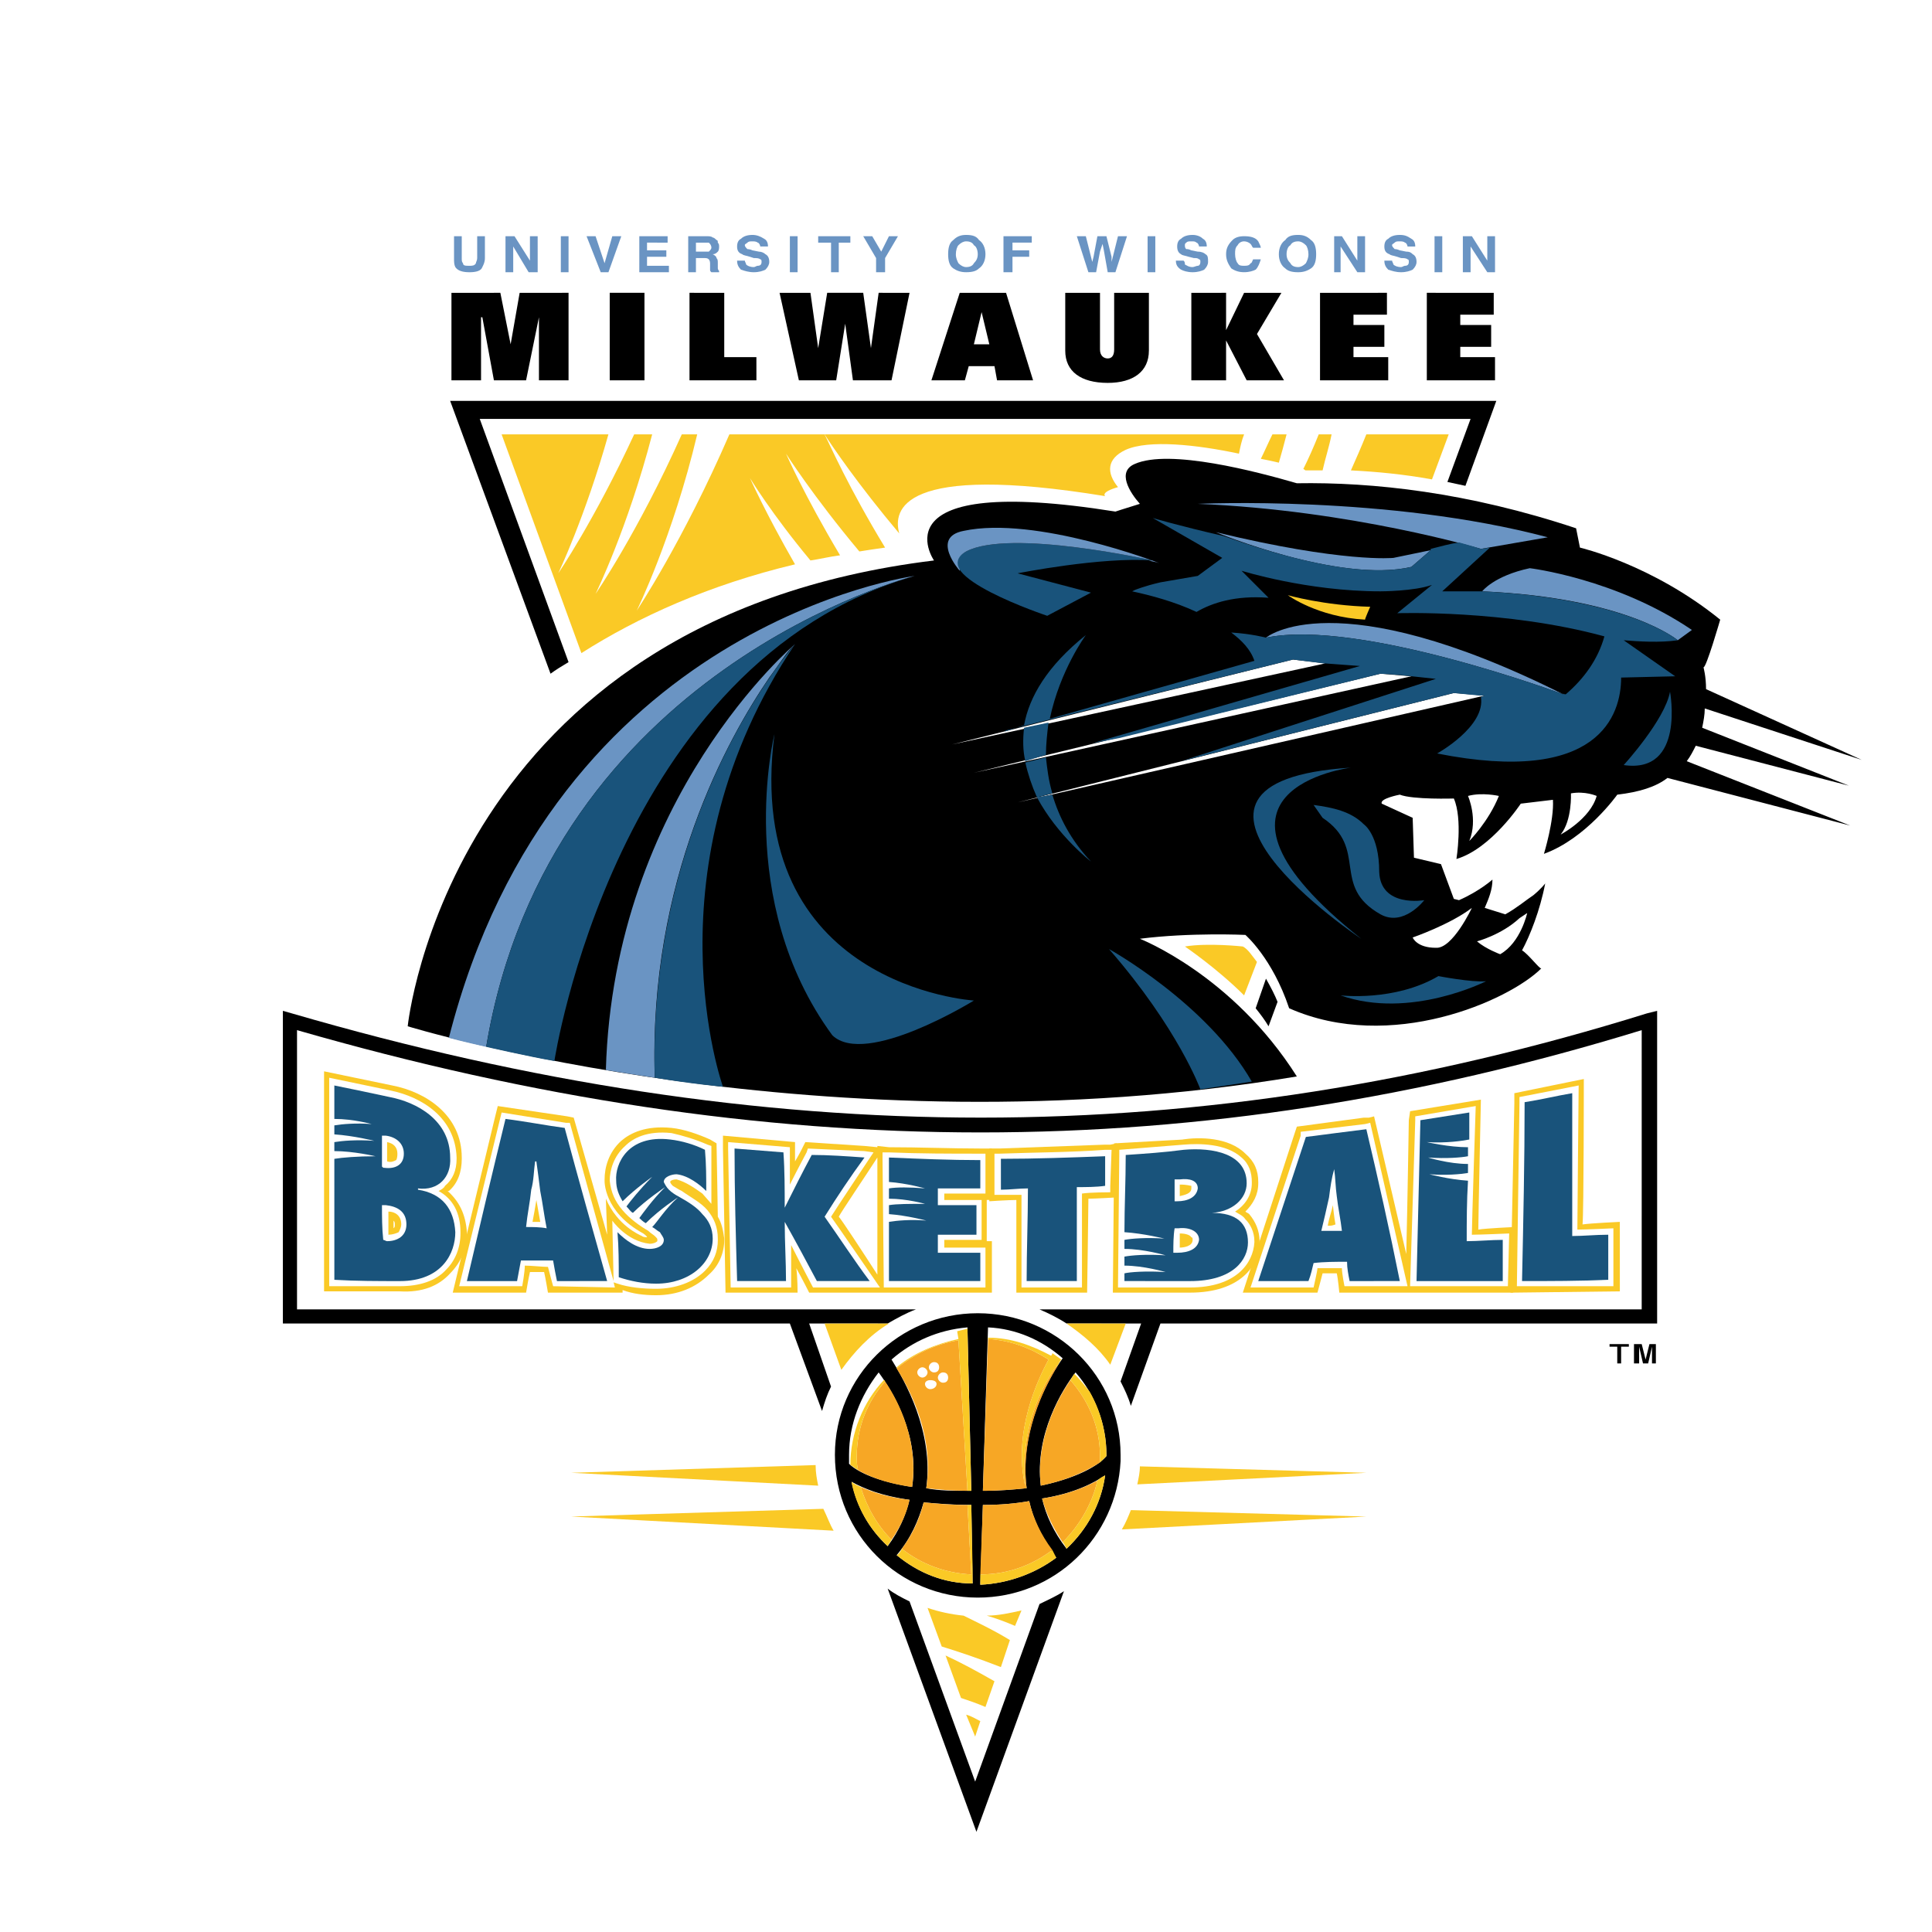 <?xml version="1.0" encoding="utf-8"?>
<!-- Generator: Adobe Illustrator 13.0.0, SVG Export Plug-In . SVG Version: 6.00 Build 14948)  -->
<!DOCTYPE svg PUBLIC "-//W3C//DTD SVG 1.0//EN" "http://www.w3.org/TR/2001/REC-SVG-20010904/DTD/svg10.dtd">
<svg version="1.0" id="Layer_1" xmlns="http://www.w3.org/2000/svg" xmlns:xlink="http://www.w3.org/1999/xlink" x="0px" y="0px"
	 width="192.756px" height="192.756px" viewBox="0 0 192.756 192.756" enable-background="new 0 0 192.756 192.756"
	 xml:space="preserve">
<g>
	<polygon fill-rule="evenodd" clip-rule="evenodd" fill="#FFFFFF" points="0,0 192.756,0 192.756,192.756 0,192.756 0,0 	"/>
	<path fill-rule="evenodd" clip-rule="evenodd" d="M184.593,82.365l-18.23-4.751c-1.155,0.899-2.825,1.413-5.008,1.67
		c0,0-3.081,4.365-7.317,5.905c0,0,1.027-3.338,0.898-5.392l-3.209,0.384c0,0-2.953,4.494-6.419,5.522c0,0,0.642-3.98-0.257-6.035
		c0,0-4.108,0.128-5.392-0.385c0,0-2.055,0.385-1.798,0.898l3.081,1.412l0.129,3.98l2.696,0.643l1.283,3.466l0.514,0.129
		c2.055-0.899,3.338-2.055,3.338-2.055c0,1.027-0.386,1.926-0.771,2.825l2.054,0.642c1.155-0.642,2.055-1.413,2.824-1.926
		c0.771-0.642,1.156-1.156,1.156-1.156c-0.514,2.696-1.541,5.264-2.311,6.675c0.642,0.386,1.797,1.927,1.925,1.798
		c-3.21,3.209-15.021,8.473-25.162,3.979c-1.669-5.005-4.365-7.317-4.365-7.317s-5.521-0.256-10.527,0.385
		c0,0,9.243,3.594,15.661,13.737c-46.986,7.832-88.71-5.006-88.71-5.006s4.108-40.57,52.508-46.474c0,0-6.034-8.731,18.103-4.878
		c0,0,0.769-0.257,2.438-0.771c-1.028-1.156-2.311-3.21-0.514-3.979c3.466-1.541,12.197,0.77,16.176,1.925
		c7.575-0.128,17.076,0.898,27.859,4.493l0.385,1.926c0,0,7.189,1.669,13.994,7.189c0,0-1.412,4.878-1.669,4.75
		c0,0,0.257,0.898,0.257,2.183l15.534,7.061l-15.663-5.135c0,0.642-0.129,1.284-0.257,1.926l14.636,5.777l-15.277-3.98
		c-0.257,0.514-0.514,1.027-0.899,1.541L184.593,82.365L184.593,82.365z M149.672,95.203c2.055-1.154,2.695-4.108,2.695-4.108
		l-0.77,0.514c-1.797,1.669-4.236,2.311-4.236,2.311C148.26,94.689,149.672,95.203,149.672,95.203L149.672,95.203z M143.253,94.561
		c1.669,0.128,3.595-3.98,3.595-3.98c-2.183,1.668-5.905,2.952-5.905,2.952S141.328,94.561,143.253,94.561L143.253,94.561z
		 M94.981,74.276l37.231-8.088l-3.21-0.385L94.981,74.276L94.981,74.276z M97.164,77.101l43.65-9.628l-3.08-0.257L97.164,77.101
		L97.164,77.101z M101.529,80.053l46.603-10.655l-3.082-0.256L101.529,80.053L101.529,80.053z M146.463,79.411
		c0,0,1.027,2.312,0.129,4.494c0,0,1.925-1.926,2.952-4.493C149.544,79.412,147.875,79.026,146.463,79.411L146.463,79.411z
		 M156.733,79.155c0,0,0.128,2.696-1.027,4.108c0,0,2.954-1.541,3.595-3.852C159.301,79.412,158.146,78.898,156.733,79.155
		L156.733,79.155z"/>
	<path fill-rule="evenodd" clip-rule="evenodd" fill="#FAC926" d="M112.827,150.664c-0.258,0.641-0.514,1.283-0.899,1.926
		l24.393-1.283L112.827,150.664L112.827,150.664z"/>
	<path fill-rule="evenodd" clip-rule="evenodd" fill="#FAC926" d="M81.374,146.17l-24.393,0.77l24.65,1.285
		C81.501,147.582,81.374,146.941,81.374,146.17L81.374,146.17z"/>
	<path fill-rule="evenodd" clip-rule="evenodd" fill="#FAC926" d="M82.144,150.535l-25.164,0.77l26.19,1.412
		C82.786,152.076,82.529,151.307,82.144,150.535L82.144,150.535z"/>
	<path fill-rule="evenodd" clip-rule="evenodd" fill="#FAC926" d="M113.726,146.299c0,0.641-0.128,1.154-0.257,1.797l22.852-1.156
		L113.726,146.299L113.726,146.299z"/>
	<path fill-rule="evenodd" clip-rule="evenodd" fill="#FAC926" d="M98.448,161.191c0.898,0.256,1.925,0.641,2.824,1.025l0.642-1.541
		C100.759,160.934,99.604,161.191,98.448,161.191L98.448,161.191z"/>
	<path fill-rule="evenodd" clip-rule="evenodd" fill="#FAC926" d="M97.293,173.258l0.512-1.539
		c-0.513-0.258-0.898-0.514-1.412-0.643L97.293,173.258L97.293,173.258z"/>
	<path fill-rule="evenodd" clip-rule="evenodd" fill="#FAC926" d="M95.88,169.406c0.771,0.258,1.541,0.514,2.439,0.9l0.899-2.568
		c-1.798-1.027-3.466-1.926-4.879-2.568L95.88,169.406L95.88,169.406z"/>
	<path fill-rule="evenodd" clip-rule="evenodd" fill="#FAC926" d="M123.996,94.432c0,0-3.467-0.385-5.777,0
		c0,0,3.21,2.183,5.906,4.878l1.282-3.337C124.895,95.331,124.51,94.688,123.996,94.432L123.996,94.432z"/>
	<path fill-rule="evenodd" clip-rule="evenodd" d="M56.724,66.06l-8.859-24.264l98.854,0l-2.311,6.29
		c0.642,0.128,1.155,0.257,1.797,0.386l3.081-8.474L44.913,39.998l10.014,27.218C55.439,66.83,56.082,66.445,56.724,66.06
		L56.724,66.06z"/>
	<path fill-rule="evenodd" clip-rule="evenodd" fill="#19537B" d="M166.618,69.013c0,0,1.541,8.216-4.621,7.318
		C161.997,76.331,166.105,71.837,166.618,69.013L166.618,69.013z"/>
	<path fill-rule="evenodd" clip-rule="evenodd" fill="#19537B" d="M137.733,91.223c-5.007-2.825-1.156-6.548-5.778-9.629
		l-0.898-1.283c1.926,0.257,3.724,0.642,5.008,1.926c0,0,1.54,1.026,1.54,4.75c0.129,3.594,4.492,2.824,4.492,2.824
		S140.043,92.506,137.733,91.223L137.733,91.223z"/>
	<path fill-rule="evenodd" clip-rule="evenodd" fill="#19537B" d="M134.78,76.588c0,0-17.717,2.182,1.026,17.074
		C135.807,93.662,112.313,78,134.78,76.588L134.78,76.588z"/>
	<path fill-rule="evenodd" clip-rule="evenodd" fill="#6A94C3" d="M65.326,107.527c-0.641-19.771,7.317-33.893,11.425-39.927
		c0.771-1.027,1.413-2.054,2.183-2.953c0.257-0.256,0.385-0.385,0.385-0.385S61.218,79.54,60.447,106.758
		C61.987,107.014,63.655,107.271,65.326,107.527L65.326,107.527L65.326,107.527z"/>
	<path fill-rule="evenodd" clip-rule="evenodd" fill="#19537B" d="M65.326,107.527c-0.771-26.832,13.993-43.265,13.993-43.265
		c-15.021,22.338-7.189,44.163-7.189,44.163S69.177,108.17,65.326,107.527L65.326,107.527z"/>
	<path fill-rule="evenodd" clip-rule="evenodd" fill="#19537B" d="M97.164,99.824c0,0-23.108-1.412-19.899-26.575
		c0,0-4.108,16.562,5.777,30.042C86.38,106.5,97.164,99.824,97.164,99.824L97.164,99.824z"/>
	<path fill-rule="evenodd" clip-rule="evenodd" fill="#6A94C3" d="M91.258,57.459c-1.668,0.514-3.209,1.155-4.75,1.797
		C88.049,58.614,89.59,57.973,91.258,57.459L91.258,57.459z"/>
	<path fill-rule="evenodd" clip-rule="evenodd" fill="#6A94C3" d="M48.507,104.445c6.291-37.744,42.751-46.986,42.751-46.986
		s-35.947,4.75-46.474,46.088C44.785,103.547,46.197,103.932,48.507,104.445L48.507,104.445L48.507,104.445z"/>
	<path fill-rule="evenodd" clip-rule="evenodd" fill="#19537B" d="M55.311,105.857c0,0,6.035-39.797,35.948-48.398
		c0,0-36.46,9.242-42.751,46.986C48.507,104.445,53.001,105.473,55.311,105.857L55.311,105.857z"/>
	<path fill-rule="evenodd" clip-rule="evenodd" fill="#FAC926" d="M136.706,60.539c-4.622-0.128-8.216-1.155-8.216-1.155
		s2.952,2.182,7.701,2.438C136.192,61.695,136.706,60.539,136.706,60.539L136.706,60.539z"/>
	<path fill-rule="evenodd" clip-rule="evenodd" fill="#6A94C3" d="M119.503,50.269c0,0,19-0.898,34.92,3.337l-6.676,1.156
		C147.747,54.762,134.909,50.911,119.503,50.269L119.503,50.269z"/>
	<path fill-rule="evenodd" clip-rule="evenodd" fill="#19537B" d="M143.51,97.385c0,0,3.338,0.643,4.75,0.514
		c0,0-7.574,3.852-14.507,1.412C133.753,99.311,139.145,99.953,143.51,97.385L143.51,97.385z"/>
	<path fill-rule="evenodd" clip-rule="evenodd" fill="#6A94C3" d="M121.3,53.094c0,0,12.325,5.135,19.514,3.466l1.927-1.669
		l-3.723,0.77C139.018,55.661,134.01,56.174,121.3,53.094L121.3,53.094z"/>
	<path fill-rule="evenodd" clip-rule="evenodd" fill="#19537B" d="M104.482,61.439l4.365-2.311l-7.318-1.927
		c0,0,8.345-1.668,13.48-1.283c0,0-14.251-3.21-18.616-0.9C92.157,57.331,104.482,61.439,104.482,61.439L104.482,61.439z"/>
	<path fill-rule="evenodd" clip-rule="evenodd" fill="#6A94C3" d="M96.394,55.019c4.365-2.311,18.616,0.9,18.616,0.9
		c-0.129,0-0.257,0-0.386,0c0.386,0.128,0.642,0.128,1.028,0.256c0,0-12.326-4.75-19.515-3.209c-3.338,0.642-0.385,3.98-0.385,3.98
		l0-0.129C95.366,56.174,95.495,55.533,96.394,55.019L96.394,55.019z"/>
	<path fill-rule="evenodd" clip-rule="evenodd" fill="#6A94C3" d="M45.298,23.566l0.771,0v2.182c0,0.257,0,0.385,0.128,0.514
		c0,0.257,0.257,0.256,0.641,0.257c0.257-0.001,0.514-0.001,0.643-0.257c0-0.129,0.129-0.257,0.129-0.514l0-2.182h0.77v2.182
		c0,0.385-0.128,0.642-0.256,0.899c-0.129,0.386-0.642,0.514-1.284,0.514c-0.642,0-1.155-0.128-1.413-0.514
		c-0.128-0.257-0.128-0.514-0.128-0.899V23.566L45.298,23.566z"/>
	<polygon fill-rule="evenodd" clip-rule="evenodd" fill="#6A94C3" points="50.434,23.566 51.332,23.566 52.873,26.005 
		52.873,23.566 53.643,23.566 53.645,27.159 52.743,27.16 51.204,24.592 51.204,27.16 50.433,27.162 50.434,23.566 	"/>
	<polygon fill-rule="evenodd" clip-rule="evenodd" fill="#6A94C3" points="55.954,27.161 55.954,23.566 56.724,23.566 56.724,27.16 
		55.954,27.161 	"/>
	<polygon fill-rule="evenodd" clip-rule="evenodd" fill="#6A94C3" points="61.089,23.566 61.987,23.566 60.704,27.16 59.934,27.16 
		58.521,23.567 59.42,23.566 60.318,26.262 61.089,23.566 	"/>
	<polygon fill-rule="evenodd" clip-rule="evenodd" fill="#6A94C3" points="66.609,24.208 64.555,24.207 64.554,24.978 
		66.481,24.978 66.481,25.62 64.555,25.62 64.554,26.519 66.737,26.518 66.738,27.159 63.784,27.16 63.785,23.566 66.609,23.566 
		66.609,24.208 	"/>
	<path fill-rule="evenodd" clip-rule="evenodd" fill="#6A94C3" d="M70.332,24.208c0.128,0,0.257,0,0.386,0
		c0.128,0.128,0.257,0.256,0.257,0.514c0,0.128-0.128,0.256-0.257,0.384c-0.128,0.001-0.257,0.001-0.385,0.001h-0.899l0.001-0.898
		H70.332L70.332,24.208z M70.46,23.566l-1.797,0v3.594h0.771l0-1.412h0.769c0.257,0,0.386,0,0.514,0.127
		c0,0,0.128,0.131,0.128,0.387v0.385c0,0.127,0,0.127,0,0.257c0,0.128,0,0.128,0.129,0.256h0.77v-0.127c0,0-0.128-0.129-0.128-0.257
		c0,0,0-0.128,0-0.258v-0.255c0-0.257,0-0.386-0.129-0.514c0-0.128-0.128-0.257-0.385-0.385c0.257,0,0.386-0.129,0.515-0.257
		c0.128-0.127,0.127-0.385,0.128-0.513c-0.001-0.128-0.001-0.256-0.129-0.385c0-0.129,0-0.257-0.128-0.257
		c-0.128-0.127-0.257-0.258-0.385-0.257C70.975,23.566,70.718,23.566,70.46,23.566L70.46,23.566z"/>
	<path fill-rule="evenodd" clip-rule="evenodd" fill="#6A94C3" d="M74.313,26.005c0,0.128,0.128,0.257,0.128,0.385
		c0.128,0.128,0.385,0.257,0.77,0.257c0.128,0,0.256-0.129,0.385-0.129c0.257,0,0.385-0.128,0.385-0.385
		c0-0.129,0-0.257-0.128-0.257c-0.128-0.128-0.385-0.128-0.642-0.128l-0.385-0.128c-0.385-0.128-0.643-0.129-0.771-0.257
		c-0.385-0.128-0.514-0.385-0.514-0.77c0.001-0.385,0.129-0.642,0.386-0.77c0.257-0.256,0.642-0.385,1.155-0.385
		c0.385,0,0.77,0.128,1.155,0.385c0.257,0.128,0.385,0.385,0.385,0.77l-0.77,0c0-0.127-0.128-0.384-0.257-0.384
		c-0.128-0.129-0.385-0.129-0.514-0.129c-0.256,0-0.385,0-0.514,0.129c-0.129,0.128-0.257,0.128-0.256,0.256
		c0,0.129,0.128,0.257,0.256,0.386c0,0,0.257,0,0.514,0.128l0.642,0.127c0.257,0.001,0.514,0.129,0.642,0.257
		c0.256,0.128,0.385,0.385,0.385,0.771c0,0.256-0.128,0.513-0.385,0.771c-0.256,0.128-0.642,0.255-1.155,0.255
		s-0.899-0.128-1.284-0.256c-0.257-0.257-0.385-0.514-0.385-0.898H74.313L74.313,26.005z"/>
	<polygon fill-rule="evenodd" clip-rule="evenodd" fill="#6A94C3" points="78.806,27.16 78.806,23.566 79.576,23.566 79.576,27.16 
		78.806,27.16 	"/>
	<polygon fill-rule="evenodd" clip-rule="evenodd" fill="#6A94C3" points="84.84,23.566 84.84,24.208 83.684,24.208 83.684,27.16 
		82.914,27.161 82.914,24.208 81.63,24.208 81.63,23.566 84.84,23.566 	"/>
	<polygon fill-rule="evenodd" clip-rule="evenodd" fill="#6A94C3" points="88.691,23.566 89.59,23.566 88.306,25.747 88.306,27.16 
		87.408,27.16 87.407,25.748 86.124,23.565 87.022,23.566 87.921,25.106 88.691,23.566 	"/>
	<path fill-rule="evenodd" clip-rule="evenodd" fill="#6A94C3" d="M96.394,26.647c-0.257,0-0.514-0.129-0.771-0.385
		c-0.128-0.258-0.257-0.514-0.257-0.899s0.128-0.77,0.257-0.898c0.256-0.256,0.513-0.385,0.771-0.385
		c0.384,0,0.642,0.129,0.77,0.385c0.257,0.128,0.385,0.514,0.387,0.898c-0.001,0.385-0.13,0.644-0.386,0.899
		C97.036,26.518,96.779,26.647,96.394,26.647L96.394,26.647z M98.319,25.363c0-0.642-0.257-1.156-0.642-1.412
		c-0.257-0.385-0.642-0.513-1.284-0.513c-0.514,0-0.899,0.128-1.284,0.513c-0.385,0.257-0.513,0.771-0.513,1.411
		c0,0.643,0.128,1.156,0.513,1.414c0.385,0.256,0.77,0.384,1.284,0.383c0.643,0.001,1.026-0.126,1.284-0.384
		C98.062,26.52,98.319,26.005,98.319,25.363L98.319,25.363z"/>
	<polygon fill-rule="evenodd" clip-rule="evenodd" fill="#6A94C3" points="100.117,23.566 102.941,23.566 102.94,24.207 
		101.016,24.207 101.016,24.978 102.685,24.978 102.685,25.62 101.016,25.62 101.016,27.16 100.117,27.161 100.117,23.566 	"/>
	<polygon fill-rule="evenodd" clip-rule="evenodd" fill="#6A94C3" points="108.333,23.566 108.848,25.62 108.976,26.133 
		109.104,25.62 109.489,23.566 110.388,23.566 110.901,25.62 110.901,26.133 111.029,25.62 111.542,23.566 112.441,23.566 
		111.286,27.16 110.517,27.16 110.131,24.978 110.002,24.336 109.745,25.105 109.36,27.16 108.59,27.161 107.435,23.566 
		108.333,23.566 	"/>
	<polygon fill-rule="evenodd" clip-rule="evenodd" fill="#6A94C3" points="114.496,27.16 114.496,23.566 115.266,23.566 
		115.266,27.161 114.496,27.16 	"/>
	<path fill-rule="evenodd" clip-rule="evenodd" fill="#6A94C3" d="M118.09,26.005c0.13,0.128,0.129,0.257,0.129,0.385
		c0.257,0.128,0.387,0.257,0.771,0.257c0.128,0,0.385-0.129,0.514-0.129c0.129,0.001,0.257-0.128,0.257-0.385
		c0-0.127,0-0.258-0.129-0.257c-0.128-0.128-0.257-0.128-0.514-0.128l-0.514-0.128c-0.385-0.128-0.642-0.128-0.77-0.257
		c-0.257-0.128-0.386-0.385-0.386-0.77c0-0.385,0.129-0.642,0.386-0.77c0.257-0.257,0.642-0.385,1.155-0.385
		c0.385,0,0.771,0.128,1.027,0.385c0.256,0.128,0.384,0.385,0.385,0.77h-0.771c0.001-0.128-0.128-0.385-0.256-0.385
		c-0.129-0.128-0.258-0.129-0.515-0.129c-0.257,0-0.385,0-0.514,0.129c-0.128,0.127-0.128,0.127-0.128,0.256
		c0,0.129,0,0.257,0.128,0.386c0.129,0,0.258,0,0.514,0.128l0.643,0.128c0.386,0,0.642,0.128,0.771,0.256
		c0.256,0.128,0.256,0.385,0.256,0.771c0,0.257-0.128,0.514-0.385,0.771c-0.257,0.128-0.642,0.256-1.155,0.256
		s-0.898-0.127-1.155-0.256c-0.386-0.257-0.514-0.514-0.514-0.899H118.09L118.09,26.005z"/>
	<path fill-rule="evenodd" clip-rule="evenodd" fill="#6A94C3" d="M122.969,23.951c0.257-0.256,0.642-0.385,1.155-0.385
		c0.643,0,1.155,0.128,1.413,0.513c0.128,0.257,0.256,0.514,0.256,0.642h-0.771c-0.129-0.128-0.128-0.256-0.257-0.386
		c-0.129-0.127-0.385-0.256-0.64-0.256c-0.259,0-0.516,0.129-0.644,0.385c-0.257,0.257-0.257,0.514-0.256,0.898
		c0,0.385,0.127,0.77,0.256,0.899c0.128,0.256,0.386,0.257,0.642,0.256c0.257,0,0.514,0,0.643-0.256
		c0.128,0,0.128-0.129,0.257-0.386h0.77c-0.128,0.386-0.256,0.771-0.514,1.027c-0.256,0.128-0.642,0.256-1.155,0.256
		c-0.514-0.001-0.898-0.128-1.283-0.385c-0.257-0.385-0.514-0.771-0.514-1.413C122.327,24.72,122.584,24.336,122.969,23.951
		L122.969,23.951z"/>
	<path fill-rule="evenodd" clip-rule="evenodd" fill="#6A94C3" d="M129.517,26.647c-0.386,0-0.643-0.129-0.771-0.385
		c-0.255-0.257-0.384-0.514-0.384-0.9c0-0.384,0.128-0.769,0.384-0.897c0.129-0.256,0.386-0.385,0.771-0.385
		c0.257,0,0.513,0.129,0.771,0.385c0.128,0.128,0.256,0.514,0.256,0.899c0,0.384-0.128,0.642-0.256,0.899
		C130.03,26.518,129.773,26.647,129.517,26.647L129.517,26.647z M131.313,25.363c0-0.641-0.128-1.155-0.514-1.412
		c-0.384-0.384-0.771-0.513-1.283-0.514c-0.643,0-1.027,0.128-1.284,0.514c-0.386,0.257-0.642,0.771-0.641,1.412
		c-0.001,0.642,0.255,1.155,0.641,1.413c0.257,0.257,0.642,0.385,1.284,0.385c0.514,0,0.899-0.128,1.283-0.385
		C131.186,26.519,131.313,26.005,131.313,25.363L131.313,25.363z"/>
	<polygon fill-rule="evenodd" clip-rule="evenodd" fill="#6A94C3" points="133.11,23.566 133.882,23.566 135.422,26.005 
		135.422,23.566 136.192,23.566 136.192,27.16 135.422,27.16 133.752,24.593 133.753,27.16 133.111,27.16 133.11,23.566 	"/>
	<path fill-rule="evenodd" clip-rule="evenodd" fill="#6A94C3" d="M138.889,26.005c0,0.128,0.128,0.257,0.129,0.384
		c0.128,0.129,0.383,0.258,0.77,0.258c0.129,0,0.255-0.129,0.385-0.129c0.257,0,0.386-0.128,0.386-0.384
		c0-0.129,0-0.257-0.128-0.257c-0.13-0.128-0.387-0.128-0.643-0.128l-0.385-0.128c-0.386-0.128-0.643-0.128-0.771-0.257
		c-0.386-0.129-0.515-0.385-0.515-0.771c0-0.384,0.129-0.642,0.386-0.77c0.257-0.257,0.642-0.386,1.155-0.385
		c0.514,0,0.771,0.128,1.155,0.385c0.257,0.128,0.386,0.385,0.386,0.77h-0.77c-0.001-0.128-0.129-0.385-0.258-0.385
		c-0.129-0.129-0.385-0.129-0.513-0.128c-0.257-0.001-0.386-0.001-0.516,0.127c-0.127,0.129-0.255,0.129-0.256,0.257
		c0,0.128,0.13,0.257,0.257,0.385c0,0,0.258,0,0.514,0.128l0.643,0.128c0.385,0,0.513,0.129,0.643,0.257
		c0.257,0.128,0.385,0.385,0.384,0.771c0,0.257-0.128,0.514-0.384,0.771c-0.258,0.127-0.643,0.256-1.157,0.256
		c-0.513,0-0.897-0.128-1.282-0.256c-0.258-0.257-0.386-0.514-0.386-0.899H138.889L138.889,26.005z"/>
	<polygon fill-rule="evenodd" clip-rule="evenodd" fill="#6A94C3" points="143.124,27.16 143.125,23.565 143.895,23.566 
		143.896,27.16 143.124,27.16 	"/>
	<polygon fill-rule="evenodd" clip-rule="evenodd" fill="#6A94C3" points="145.949,23.566 146.848,23.566 148.388,26.005 
		148.389,23.566 149.159,23.566 149.159,27.16 148.388,27.16 146.72,24.593 146.72,27.16 145.949,27.159 145.949,23.566 	"/>
	<polygon fill-rule="evenodd" clip-rule="evenodd" points="53.771,31.654 53.771,31.654 52.487,37.944 49.278,37.944 48.123,31.654 
		47.994,31.654 47.994,37.944 45.041,37.944 45.042,29.215 49.92,29.214 50.946,34.35 50.946,34.35 51.846,29.215 56.724,29.214 
		56.724,37.944 53.771,37.944 53.771,31.654 	"/>
	<polygon fill-rule="evenodd" clip-rule="evenodd" points="60.833,37.944 60.832,29.214 64.298,29.214 64.299,37.944 60.833,37.944 
			"/>
	<polygon fill-rule="evenodd" clip-rule="evenodd" points="68.792,29.214 72.258,29.215 72.258,35.633 75.466,35.633 75.468,37.945 
		68.792,37.944 68.792,29.214 	"/>
	<polygon fill-rule="evenodd" clip-rule="evenodd" points="77.778,29.215 80.859,29.215 81.63,34.735 81.63,34.735 82.529,29.214 
		86.123,29.214 86.894,34.735 86.894,34.735 87.664,29.214 90.745,29.215 88.948,37.944 85.097,37.944 84.326,32.295 84.326,32.295 
		83.427,37.944 79.704,37.944 77.778,29.215 	"/>
	<path fill-rule="evenodd" clip-rule="evenodd" d="M97.164,34.35l0.771-3.209l0,0l0.77,3.209H97.164L97.164,34.35z M92.927,37.944
		h3.338l0.386-1.411l2.568-0.001l0.257,1.412h3.594l-2.696-8.729h-4.621L92.927,37.944L92.927,37.944z"/>
	<path fill-rule="evenodd" clip-rule="evenodd" d="M114.624,34.992c0.001,2.054-1.54,3.209-4.107,3.209
		c-2.697-0.001-4.237-1.156-4.237-3.209v-5.777h3.467v5.648c0,0.642,0.385,0.899,0.77,0.899c0.386,0,0.643-0.257,0.644-0.899
		l-0.001-5.648l3.466,0V34.992L114.624,34.992z"/>
	<polygon fill-rule="evenodd" clip-rule="evenodd" points="118.86,29.215 122.327,29.214 122.327,32.938 122.327,32.938 
		124.124,29.215 127.847,29.215 125.408,33.324 128.104,37.944 124.381,37.944 122.327,33.965 122.327,33.965 122.327,37.944 
		118.86,37.944 118.86,29.215 	"/>
	<polygon fill-rule="evenodd" clip-rule="evenodd" points="131.699,29.215 138.375,29.214 138.375,31.397 135.037,31.397 
		135.037,32.424 138.118,32.424 138.118,34.606 135.037,34.606 135.037,35.633 138.504,35.633 138.504,37.944 131.699,37.944 
		131.699,29.215 	"/>
	<polygon fill-rule="evenodd" clip-rule="evenodd" points="142.354,29.214 149.03,29.215 149.03,31.397 145.692,31.397 
		145.692,32.424 148.773,32.424 148.773,34.606 145.692,34.606 145.692,35.633 149.158,35.633 149.159,37.944 142.354,37.944 
		142.354,29.214 	"/>
	<path fill-rule="evenodd" clip-rule="evenodd" fill="#19537B" d="M110.646,94.688c0,0,9.756,5.394,14.248,13.224l-5.133,0.77
		C119.761,108.682,117.577,102.648,110.646,94.688L110.646,94.688z"/>
	<path fill-rule="evenodd" clip-rule="evenodd" d="M164.308,101.107c-44.548,13.865-87.556,13.865-135.186,0l-0.899-0.256v31.197
		h0.642c13.866,0,31.71,0,49.94,0l3.21,8.729c0.256-0.898,0.513-1.668,0.897-2.438l-2.182-6.293
		c2.567,0.002,5.264,0.002,7.831,0.002c0.898-0.516,1.797-1.027,2.824-1.412c-22.081,0-44.933,0-61.751,0c0-1.285,0-26.191,0-27.859
		c47.245,13.607,89.868,13.607,134.16,0c0,1.799-0.001,26.574-0.001,27.859c-4.493,0-30.426,0-60.082,0
		c0.898,0.385,1.926,0.896,2.696,1.41c2.566,0.002,5.007,0.002,7.445,0l-2.054,5.779c0.386,0.77,0.77,1.539,1.027,2.439l2.952-8.217
		c27.09,0,48.4,0,48.785,0l0.771-0.002v-31.195L164.308,101.107L164.308,101.107z"/>
	<path fill-rule="evenodd" clip-rule="evenodd" fill="#FAC926" d="M32.332,107.527v0.77l0,20.543h7.574
		c2.183,0.127,3.852-0.516,5.007-1.799c1.028-1.027,1.668-2.439,1.669-3.98v-0.127c-0.128-1.799-0.771-3.082-1.926-4.109
		c0.129,0,0.129,0,0.129,0c0.899-0.77,1.285-1.926,1.285-3.209l-0.001-0.127c0-4.238-3.595-6.549-6.933-7.191l-6.804-1.412
		L32.332,107.527L32.332,107.527z M39.264,122.547L39.264,122.547c0.129-0.127,0.129-0.127,0.129-0.385l0,0
		c-0.001-0.127,0-0.256-0.129-0.385C39.264,121.777,39.264,122.162,39.264,122.547L39.264,122.547z M32.845,107.527l6.163,1.283
		c3.081,0.643,6.418,2.697,6.547,6.676v0.131c0,1.154-0.385,2.053-1.155,2.693c-0.129,0.258-0.385,0.387-0.643,0.516
		c1.413,0.77,2.184,2.18,2.183,4.105c0,0,0,0,0,0.129c0,1.414-0.514,2.697-1.412,3.596c-1.027,1.154-2.697,1.668-4.623,1.668h-7.061
		l0-20.027V107.527L32.845,107.527z M38.622,115.357c0,0,0-0.77,0-1.41c0.642,0.127,1.026,0.512,1.027,1.154l0,0
		c0.001,0.514-0.128,0.643-0.128,0.643c-0.256,0.129-0.513,0.258-0.898,0.127C38.622,115.615,38.622,115.357,38.622,115.357
		L38.622,115.357z M38.751,121.65c0,0,0-0.387,0-0.771c0.642,0,1.283,0.385,1.283,1.283l0,0c0,0.258-0.127,0.514-0.257,0.771
		c-0.256,0.129-0.642,0.256-1.026,0.256C38.751,122.547,38.751,121.65,38.751,121.65L38.751,121.65z"/>
	<path fill-rule="evenodd" clip-rule="evenodd" fill="#FAC926" d="M72.258,123.703c0,1.283-0.514,2.568-1.539,3.467
		c-1.284,1.283-3.082,2.055-5.265,2.055c-1.155-0.002-2.311-0.129-3.338-0.514v0.256h-7.446c0,0-0.256-1.541-0.384-2.055
		c0,0-0.899,0-1.413,0c-0.128,0.514-0.385,2.055-0.385,2.055h-5.905h-1.413l4.237-17.588l0.128-0.514l0.128-0.514l6.934,1.027
		l0.641,0.129l3.338,11.682l-0.128-3.594c1.156,2.695,3.338,3.594,3.595,3.723c0.128,0.129,0.514,0.129,0.514,0.129
		c0-0.129-0.386-0.387-0.386-0.387c-3.979-2.182-3.851-5.262-3.851-5.262s0,0,0-0.131c0-1.154,0.385-2.695,1.668-3.85
		c0.899-0.77,2.44-1.541,5.007-1.285c1.285,0.131,2.696,0.643,3.852,1.156l0.642,0.385c0,0,0.129,6.805,0.128,7.318
		c0.386,0.643,0.514,1.283,0.642,2.182V123.703L72.258,123.703z M53.515,119.723c0.128,0.645,0.256,1.541,0.385,2.184
		c-0.385,0-0.514,0-0.771,0C53.257,121.264,53.386,120.494,53.515,119.723L53.515,119.723z M71.616,123.574
		c0-1.154-0.385-2.053-1.027-2.824c-0.643-0.77-1.669-1.283-2.568-1.926l-0.256-0.129l-0.643-0.385
		c-0.256-0.256-0.256-0.385-0.256-0.385c0-0.127,0.256-0.256,0.642-0.256c0.899,0.256,1.669,0.77,2.568,1.412l0.899,1.027v-5.777
		l-0.385-0.129c-1.155-0.514-2.439-0.898-3.595-1.156c-2.439-0.256-3.851,0.514-4.622,1.285c-1.155,1.025-1.541,2.439-1.541,3.467
		l0,0c0.129,1.154,0.514,2.053,1.284,2.951c0.642,0.771,1.668,1.541,2.568,2.055c0.257,0.256,0.514,0.385,0.642,0.514
		c0.257,0.258,0.257,0.258,0.257,0.385c0,0.129,0,0.129,0,0.129c-0.129,0.129-0.385,0.256-0.771,0.258
		c-2.311-0.258-3.723-2.312-3.723-2.312l0.128,6.035l-4.365-15.791h-0.385l-6.419-1.027l-0.128,0.514l-4.108,16.816h0.77h5.521
		c0,0,0.257-1.412,0.258-2.055c0.641,0,1.796,0.129,2.31,0.129c0.129,0.514,0.514,1.926,0.514,1.926l6.162,0.129l-0.127-0.514
		l0.385,0.129c1.155,0.385,2.567,0.514,3.852,0.514c1.925,0,3.723-0.643,4.878-1.797c0.898-0.898,1.284-1.926,1.284-3.082
		C71.616,123.574,71.616,123.574,71.616,123.574L71.616,123.574z"/>
	<path fill-rule="evenodd" clip-rule="evenodd" fill="#FAC926" d="M98.448,123.189v-3.467c0.257,0,0.514,0,0.514,0v-1.154v-3.98
		h-1.156c-2.952,0-6.033-0.129-9.114-0.129l-1.156-0.127v0.127l-1.283-0.127l-5.906-0.385l-0.386,0.77c0,0-0.256,0.514-0.641,1.156
		c0-0.643,0-1.926,0-1.926l-7.19-0.643v0.643v0.641l0.256,14.379h7.189c0,0,0.002-1.541-0.128-2.439
		c0.642,1.156,1.284,2.439,1.284,2.439h0.77h6.034h0.129l1.156,0.002l0,0l10.142-0.002v-5.135c0,0-0.257-0.002-0.514,0V123.189
		L98.448,123.189z M83.684,121.393c0.257-0.514,2.696-4.107,3.851-5.906l0.001,0.129l-0.001,11.555
		C86.124,124.986,83.941,121.648,83.684,121.393L83.684,121.393z M72.644,113.947l6.162,0.512c0,0,0,2.184,0,3.725
		c0.771-1.541,1.668-3.211,1.668-3.211l0.129-0.385l5.649,0.258l0.899,0.127c0,0-3.852,5.777-4.237,6.42
		c0.385,0.514,4.878,7.061,4.878,7.061H81.5h-0.384c0,0-1.284-2.439-2.183-4.236c0,0.256,0,4.236,0,4.236H72.9l-0.256-13.865
		V113.947L72.644,113.947z M88.049,114.973h0.642c3.081,0.129,6.162,0.129,9.114,0.129h0.514l0.001,3.467l-0.001,0.514
		c0,0-3.338,0-4.108,0c0,0.256,0,0.385,0,0.641c0.771,0,3.725,0,3.725,0l-0.001,3.467l-0.001,0.514c0,0-2.952,0-3.723,0
		c0,0.129,0,0.514,0,0.771c0.77-0.002,4.108-0.002,4.108-0.002v3.98H88.177l-0.127-12.838V114.973L88.049,114.973z"/>
	<path fill-rule="evenodd" clip-rule="evenodd" fill="#FAC926" d="M111.415,114.074v4.365l-0.001,1.027c0,0-2.182,0.129-2.824,0.129
		c0.001,0.898-0.128,9.371-0.128,9.371h-7.061c0,0,0-8.217,0-9.242c-0.771-0.002-2.697,0.127-2.697,0.127l0.001-5.264h1.027
		c3.466-0.129,7.061-0.256,10.526-0.385h0.514L111.415,114.074L111.415,114.074z M110.26,114.717
		c-3.467,0.256-7.062,0.256-10.527,0.385h-0.514l-0.001,4.109c0,0,2.056,0,2.696,0c0,0.898,0.001,9.242,0.001,9.242h6.033
		c0,0,0-8.473,0-9.371c0.771-0.129,2.824-0.129,2.824-0.129v-0.643l0.129-3.594H110.26L110.26,114.717z"/>
	<path fill-rule="evenodd" clip-rule="evenodd" fill="#FAC926" d="M117.962,113.689h0.129l-6.933,0.385v1.156l-0.128,13.738
		l7.701-0.002c5.008,0.002,6.934-2.695,6.934-5.006v-0.129c0-1.027-0.386-1.926-1.027-2.697c-0.128-0.129-0.257-0.129-0.385-0.256
		c0.771-0.77,1.283-1.668,1.284-2.824v-0.129c0-1.154-0.386-2.053-1.283-2.824C122.584,113.434,119.631,113.434,117.962,113.689
		L117.962,113.689z M118.219,123.703c0.128,0.002,0.128,0.002,0.128,0.002S118.347,123.705,118.219,123.703L118.219,123.703
		L118.219,123.703z M123.868,115.486c0.77,0.645,1.026,1.541,1.026,2.439c0,0.129,0,0.129,0,0.129c0,1.156-0.642,2.184-1.669,2.824
		c0.385,0.256,0.771,0.385,1.028,0.77c0.513,0.514,0.897,1.285,0.897,2.184v0.129c-0.128,2.055-1.798,4.492-6.419,4.492h-7.189
		l0.128-13.223v-0.514l6.42-0.514l0,0C119.631,114.074,122.327,114.074,123.868,115.486L123.868,115.486z M118.86,118.311
		c0,0.129,0,0.129,0,0.258l0,0c0,0.514-0.642,0.643-1.155,0.77c0-0.256,0-0.898,0-1.154
		C118.476,118.184,118.732,118.311,118.86,118.311L118.86,118.311z M118.86,123.447c0.129,0,0.129,0.127,0.129,0.256l0,0
		c0,0.643-0.899,0.77-1.284,0.77c0-0.512,0-0.898,0.001-1.41C118.219,123.061,118.732,123.189,118.86,123.447L118.86,123.447z"/>
	<path fill-rule="evenodd" clip-rule="evenodd" fill="#FAC926" d="M151.085,122.42l-0.129,6.547h-10.784h-6.548
		c0,0-0.128-1.412-0.256-1.926c-0.386,0-1.155,0-1.413,0c-0.128,0.514-0.513,1.926-0.513,1.926h-5.905l-1.541,0.002l5.135-15.793
		l0.257-0.771l6.677-0.896h0.513l0.514-0.129l3.21,13.736c0.128-5.135,0.256-13.352,0.256-13.352l0.129-0.898l7.062-1.156
		c0,0-0.257,11.812-0.257,12.967C148.26,122.547,151.085,122.42,151.085,122.42L151.085,122.42z M136.192,112.148l-6.419,0.771
		v0.385l-5.008,15.148h0.771h5.52c0,0,0.386-1.668,0.386-1.926c0.643,0,1.797,0,2.439,0c0,0.514,0.257,1.799,0.257,1.799h6.29
		l-3.723-16.305L136.192,112.148L136.192,112.148z M132.471,122.291c0.384,0,0.384,0,0.769-0.129
		c-0.129-0.641-0.257-1.924-0.257-1.924C132.854,120.879,132.598,121.521,132.471,122.291L132.471,122.291z M146.463,110.48
		l-5.264,0.898l0.001,0.385l-0.515,16.561h9.757l0.129-5.262c0,0-2.824,0.127-3.724,0.127c0-1.027,0.386-12.838,0.386-12.838
		L146.463,110.48L146.463,110.48z"/>
	<path fill-rule="evenodd" clip-rule="evenodd" fill="#FAC926" d="M158.018,107.654c0,0,0,13.354-0.129,14.508
		c0.898-0.127,3.722-0.256,3.722-0.256l0.002,6.932l-10.913,0.131l0.386-18.873v-1.027l5.648-1.156l0.642-0.127L158.018,107.654
		L158.018,107.654z M156.861,108.426l-5.264,1.027v0.643l-0.257,18.229h9.629v-5.777c0,0-2.696,0.129-3.595,0.129
		c0-1.027,0.129-14.379,0.129-14.379L156.861,108.426L156.861,108.426z"/>
	<path fill-rule="evenodd" clip-rule="evenodd" fill="#19537B" d="M52.487,122.42c0.128-1.285,0.385-2.439,0.514-3.723
		c0.256-0.898,0.256-1.928,0.385-2.824h0.128c0.128,0.898,0.256,1.926,0.385,2.951c0.256,1.285,0.385,2.439,0.642,3.723
		C53.9,122.42,53.13,122.42,52.487,122.42L52.487,122.42z M60.576,127.812c-1.413-5.008-2.825-10.014-4.238-15.279
		c-1.924-0.256-3.85-0.641-5.905-0.896c-1.285,5.262-2.568,10.654-3.851,16.176c1.669,0,3.338-0.002,5.006,0
		c0.128-0.643,0.257-1.414,0.385-2.055c1.027,0,2.184,0,3.209,0c0.128,0.77,0.257,1.412,0.386,2.055
		C57.237,127.812,58.907,127.812,60.576,127.812L60.576,127.812z"/>
	<path fill-rule="evenodd" clip-rule="evenodd" fill="#19537B" d="M81.5,127.812c-1.025-1.928-2.053-3.852-3.208-5.906h0.128
		c-0.128,0-0.128,0-0.128,0c0,2.055,0.128,3.98,0.128,5.906c-1.669,0-3.338,0-4.878,0c-0.128-4.365-0.257-8.859-0.257-13.225
		c1.669,0.129,3.337,0.258,4.878,0.385c0.128,1.799,0.128,3.725,0.128,5.521l0,0l0,0l0,0l0,0l0,0
		c0.899-1.797,1.797-3.596,2.696-5.264c1.669,0,3.467,0.127,5.264,0.256c-1.412,1.926-2.696,3.852-3.98,5.906
		c1.54,2.182,2.954,4.365,4.493,6.42C84.969,127.812,83.17,127.812,81.5,127.812L81.5,127.812z"/>
	<path fill-rule="evenodd" clip-rule="evenodd" fill="#19537B" d="M102.428,127.812c0-3.082,0.129-6.162,0.129-9.244
		c-0.898,0-1.798,0.129-2.696,0.129c0-1.027,0-2.055-0.001-3.082c3.467,0,6.934-0.127,10.4-0.258c0,1.027,0,1.926,0,2.953
		c-0.899,0.129-1.927,0.129-2.825,0.129c0.001,3.209,0,6.291,0.001,9.373C105.766,127.811,104.097,127.812,102.428,127.812
		L102.428,127.812z"/>
	<path fill-rule="evenodd" clip-rule="evenodd" fill="#19537B" d="M131.827,122.805c0.257-1.027,0.515-2.182,0.771-3.338
		c0.129-1.027,0.257-1.926,0.514-2.824l0,0c0.128,0.898,0.128,1.797,0.257,2.695c0.128,1.156,0.385,2.311,0.514,3.467
		C133.111,122.805,132.47,122.805,131.827,122.805L131.827,122.805z M139.659,127.811c-1.027-5.135-2.184-10.27-3.339-15.148
		c-2.054,0.258-4.108,0.514-6.033,0.77c-1.669,5.01-3.21,9.758-4.751,14.381c1.67,0,3.338,0,5.008-0.002
		c0.256-0.641,0.384-1.283,0.513-1.797c1.027-0.127,2.183-0.129,3.338-0.127c0,0.641,0.129,1.283,0.257,1.926
		C136.32,127.812,137.99,127.812,139.659,127.811L139.659,127.811z"/>
	<path fill-rule="evenodd" clip-rule="evenodd" fill="#19537B" d="M151.854,127.812c0.129-6.035,0.257-11.941,0.257-17.846
		c1.669-0.258,3.21-0.643,4.751-0.898c0,4.75-0.001,9.5-0.001,14.25c1.156,0,2.312-0.129,3.595-0.129c0,1.541,0,2.953,0,4.494
		C157.632,127.812,154.679,127.812,151.854,127.812L151.854,127.812z"/>
	<path fill-rule="evenodd" clip-rule="evenodd" fill="#19537B" d="M45.426,122.934c-0.128-2.311-1.284-3.852-3.723-4.238l0-0.127
		c2.054,0.258,3.338-1.156,3.209-3.08c0-3.725-3.337-5.521-6.034-6.035c-1.797-0.385-3.594-0.771-5.521-1.156
		c0,1.027,0,2.184,0,3.338c1.926,0,3.724,0.514,3.724,0.514c-1.542-0.127-2.954,0-3.724,0.129c0,0.385,0,0.643,0,0.898
		c1.926,0.129,3.98,0.643,3.98,0.643c-1.797-0.129-3.21,0-3.98,0.129c0,0.385,0,0.641,0,0.896c1.926,0,4.108,0.514,4.108,0.514
		c-1.797,0-3.337,0.129-4.108,0.258c0,4.107,0,8.088,0.001,12.068c2.182,0.129,4.364,0.129,6.546,0.129
		C44.143,127.812,45.427,124.988,45.426,122.934L45.426,122.934z M38.109,113.305c0.128,0,0.256,0,0.385,0
		c1.026,0.129,1.797,0.77,1.797,1.797c0,1.156-0.898,1.541-1.925,1.412c-0.128,0-0.128,0-0.257-0.129
		C38.109,115.357,38.109,114.332,38.109,113.305L38.109,113.305z M38.622,123.832c-0.128,0-0.257-0.129-0.385-0.129
		c-0.128-1.156-0.128-2.311-0.128-3.467c0.127,0.002,0.256,0.002,0.386,0.002c1.155,0.127,2.054,0.641,2.053,1.924
		C40.548,123.318,39.648,123.832,38.622,123.832L38.622,123.832z"/>
	<path fill-rule="evenodd" clip-rule="evenodd" fill="#19537B" d="M70.076,121.135c-0.513-0.641-1.284-1.154-2.439-1.797
		c-0.257-0.127-0.643-0.385-0.899-0.641c-0.256-0.258-0.385-0.514-0.513-0.771c0-0.514,0.771-0.77,1.284-0.77
		c1.155,0.127,2.311,1.027,2.953,1.668c0-1.283,0-2.695-0.129-4.109c-1.026-0.512-2.31-0.896-3.465-1.025
		c-4.237-0.514-5.521,2.439-5.392,4.109c0,0.77,0.256,1.412,0.642,2.053c1.284-1.283,2.953-2.439,2.953-2.439
		c-1.284,1.285-2.183,2.439-2.568,2.953c0.258,0.258,0.386,0.514,0.643,0.641c1.284-1.283,3.209-2.566,3.209-2.566
		c-1.284,1.283-2.183,2.568-2.568,3.082c0.129,0.127,0.386,0.385,0.642,0.514c1.412-1.412,3.21-2.568,3.21-2.568
		c-1.284,1.156-2.054,2.439-2.568,2.953c0.258,0.127,0.514,0.385,0.77,0.514c0.13,0.256,0.387,0.512,0.386,0.77
		c0,0.643-0.77,0.898-1.412,0.898c-1.284,0-2.439-0.898-3.209-1.668c0.128,1.539,0.127,3.08,0.127,4.492
		c1.157,0.387,2.439,0.643,3.724,0.643c3.338,0,5.648-2.055,5.648-4.494C71.102,122.547,70.718,121.777,70.076,121.135
		L70.076,121.135z"/>
	<path fill-rule="evenodd" clip-rule="evenodd" fill="#19537B" d="M97.806,115.744c-3.081,0-6.033-0.129-9.114-0.258
		c-0.001,0.898,0,1.67,0,2.439c1.797,0.129,3.594,0.643,3.594,0.643c-1.541-0.129-2.824-0.129-3.594,0c0,0.385,0,0.643,0,1.027
		c1.797,0,3.595,0.514,3.595,0.514c-1.542,0-2.825,0-3.595,0.129c0,0.256,0,0.641,0,0.896c1.797,0.129,3.723,0.643,3.723,0.643
		c-1.541-0.129-2.952,0-3.723,0.129c0,1.926,0,3.98,0,5.906c3.081,0,6.034,0,9.114,0c0-0.9,0-1.926,0-2.824
		c-1.412,0-2.824-0.002-4.236,0c0-0.645,0-1.285,0-1.799c1.284,0,2.567,0,3.852,0c0-1.027,0-1.926,0-2.951
		c-1.284-0.002-2.567,0-3.852,0c0-0.516,0-1.156,0-1.67c1.412,0,2.825,0,4.235,0C97.806,117.541,97.807,116.643,97.806,115.744
		L97.806,115.744z"/>
	<path fill-rule="evenodd" clip-rule="evenodd" fill="#19537B" d="M120.915,121.008L120.915,121.008
		c2.054-0.129,3.466-1.412,3.466-2.953c0-2.953-3.338-3.596-6.29-3.338c-1.926,0.256-3.852,0.385-5.777,0.514
		c0,2.568-0.128,5.135-0.129,7.703c1.925,0.129,3.98,0.641,3.98,0.641c-1.798-0.127-3.338,0-3.98,0.129c0,0.258,0,0.643,0.001,0.9
		c1.925-0.002,4.107,0.641,4.107,0.641c-1.926-0.129-3.466,0-4.108,0.129c0,0.256,0,0.514,0.001,0.898
		c1.925,0,4.108,0.643,4.108,0.643c-1.927-0.129-3.596-0.002-4.109,0.127c0,0.258,0,0.514,0,0.77
		c2.183,0.002,4.366,0.002,6.548,0.002c4.364,0,5.777-2.184,5.776-3.852C124.51,122.035,123.354,121.008,120.915,121.008
		L120.915,121.008z M117.191,117.67c0.129,0,0.385,0,0.514,0c1.026-0.129,1.798,0.129,1.798,0.898
		c-0.129,0.898-1.027,1.283-2.055,1.283c-0.128,0-0.128,0-0.257,0C117.19,119.082,117.191,118.439,117.191,117.67L117.191,117.67z
		 M117.448,124.988c-0.128-0.002-0.257,0-0.385,0c0-0.771,0-1.672,0.128-2.439c0.129-0.002,0.257-0.002,0.386-0.002
		c1.026-0.127,2.054,0.258,2.054,1.156C119.503,124.602,118.604,124.988,117.448,124.988L117.448,124.988z"/>
	<path fill-rule="evenodd" clip-rule="evenodd" fill="#19537B" d="M146.334,123.832c0.001-2.055,0.001-3.98,0.129-6.033
		c-1.926-0.129-3.852-0.643-3.852-0.643c1.669,0.129,3.081,0,3.851-0.129c0.001-0.256,0-0.514,0.001-0.898
		c-1.926,0-3.979-0.643-3.979-0.643c1.797,0.129,3.337,0.002,3.979-0.129c0.001-0.254,0.001-0.514,0.001-0.898
		c-1.926,0.002-4.108-0.512-4.108-0.512c1.926,0.127,3.595-0.129,4.236-0.258c0-0.898,0-1.799,0-2.695
		c-1.669,0.256-3.209,0.514-4.878,0.77c-0.128,5.393-0.257,10.656-0.386,16.049c2.825,0,5.649,0,8.602,0
		c0-1.414,0.001-2.824,0-4.109C148.773,123.703,147.49,123.832,146.334,123.832L146.334,123.832z"/>
	<path fill-rule="evenodd" clip-rule="evenodd" d="M111.8,145.785v-0.129c0-0.127,0-0.256,0-0.514
		c0-7.832-6.419-14.121-14.25-14.121c-7.832,0-14.251,6.291-14.251,14.121c0,7.961,6.419,14.252,14.25,14.252
		C105.252,159.395,111.415,153.359,111.8,145.785L111.8,145.785L111.8,145.785z M110.388,145.271
		c-0.512,0.643-2.311,2.055-6.548,2.953c-0.642-5.135,2.183-9.629,3.467-11.299c1.926,2.184,3.081,5.137,3.082,8.217
		C110.388,145.271,110.388,145.271,110.388,145.271L110.388,145.271z M96.907,148.738c-1.797,0-3.209,0-4.493-0.258
		c0.771-5.648-2.183-10.783-3.466-12.838c2.054-1.797,4.622-2.953,7.575-3.209L96.907,148.738L96.907,148.738z M96.908,150.15
		l0.128,7.832c-2.824,0-5.392-1.027-7.575-2.824c1.414-1.67,2.184-3.467,2.696-5.266C93.569,150.021,95.11,150.15,96.908,150.15
		L96.908,150.15z M98.062,150.15c1.67,0,3.21-0.127,4.621-0.385c0.386,1.797,1.285,3.723,2.697,5.648
		c-2.055,1.541-4.75,2.568-7.575,2.695L98.062,150.15L98.062,150.15z M98.062,148.738l0.514-16.305
		c2.825,0.129,5.393,1.283,7.447,3.082c-1.285,1.797-4.366,7.061-3.596,12.965C101.144,148.609,99.732,148.738,98.062,148.738
		L98.062,148.738z M87.664,136.926c1.413,1.926,4.109,6.291,3.338,11.428c-4.108-0.643-5.776-1.799-6.292-2.312
		c0-0.256,0.001-0.512,0-0.898C84.711,142.062,85.867,139.238,87.664,136.926L87.664,136.926z M84.968,147.84
		c1.156,0.641,2.953,1.41,5.777,1.797c-0.384,1.539-1.027,3.08-2.183,4.621C86.765,152.59,85.481,150.406,84.968,147.84
		L84.968,147.84z M106.408,154.516c-1.284-1.67-2.055-3.34-2.439-5.008c3.209-0.514,5.134-1.539,6.291-2.311
		C109.874,150.021,108.462,152.59,106.408,154.516L106.408,154.516z"/>
	<path fill-rule="evenodd" clip-rule="evenodd" fill="#F7A725" d="M98.062,150.15l-0.257,6.932c2.696,0,5.135-0.898,7.189-2.439
		c-1.155-1.539-1.926-3.209-2.312-4.877C101.272,150.023,99.732,150.15,98.062,150.15L98.062,150.15z"/>
	<path fill-rule="evenodd" clip-rule="evenodd" fill="#F7A725" d="M102.428,148.48c-0.642-5.262,1.669-9.885,3.081-12.195h-0.128
		c-4.107,6.033-3.08,12.068-3.08,12.068c-1.285-5.521,1.283-10.785,2.31-12.711c-1.798-1.154-3.852-1.926-6.034-2.055l-0.514,15.15
		C99.732,148.738,101.144,148.609,102.428,148.48L102.428,148.48z"/>
	<path fill-rule="evenodd" clip-rule="evenodd" fill="#F7A725" d="M103.969,149.508c0.387,1.412,1.027,2.824,2.054,4.365
		c1.669-1.67,2.953-3.852,3.467-6.162C108.333,148.354,106.535,149.123,103.969,149.508L103.969,149.508z"/>
	<path fill-rule="evenodd" clip-rule="evenodd" fill="#F7A725" d="M97.036,157.082L97.036,157.082v-0.514
		C97.036,156.697,97.036,156.955,97.036,157.082L97.036,157.082z"/>
	<path fill-rule="evenodd" clip-rule="evenodd" fill="#F7A725" d="M106.793,137.697c-1.412,2.055-3.467,6.033-2.953,10.527
		c3.082-0.643,4.879-1.67,5.906-2.311c-0.001-0.258,0-0.385,0-0.643C109.746,142.32,108.59,139.752,106.793,137.697L106.793,137.697
		z"/>
	<path fill-rule="evenodd" clip-rule="evenodd" fill="#F7A725" d="M85.867,148.354c0.641,2.053,1.668,3.85,3.081,5.264
		c0.899-1.285,1.54-2.697,1.797-3.98C88.562,149.379,87.022,148.865,85.867,148.354L85.867,148.354z"/>
	<path fill-rule="evenodd" clip-rule="evenodd" fill="#F7A725" d="M89.976,154.516c1.925,1.541,4.364,2.439,6.932,2.566
		l-0.385-6.932c-1.669,0-3.082-0.129-4.366-0.258C91.771,151.434,91.13,152.975,89.976,154.516L89.976,154.516z"/>
	<path fill-rule="evenodd" clip-rule="evenodd" fill="#F7A725" d="M85.61,146.684c0.898,0.512,2.567,1.285,5.392,1.67
		c0.642-4.494-1.284-8.475-2.696-10.527c-1.797,2.053-2.824,4.621-2.824,7.445C85.482,145.785,85.481,146.17,85.61,146.684
		L85.61,146.684z"/>
	<path fill-rule="evenodd" clip-rule="evenodd" fill="#F7A725" d="M92.414,148.48c0.771-5.006-1.412-9.5-2.952-11.939
		c1.668-1.412,3.851-2.438,6.162-2.824l0.899,15.021C94.981,148.738,93.569,148.609,92.414,148.48L92.414,148.48z M93.185,135.9
		c-0.258-0.002-0.514,0.256-0.514,0.514c0,0.256,0.256,0.512,0.514,0.514c0.385-0.002,0.513-0.258,0.513-0.514
		C93.698,136.156,93.569,135.898,93.185,135.9L93.185,135.9z M92.799,137.697c-0.257,0-0.514,0.129-0.514,0.385
		c0,0.258,0.257,0.514,0.514,0.514c0.385,0,0.642-0.256,0.642-0.514C93.441,137.826,93.184,137.697,92.799,137.697L92.799,137.697z
		 M94.083,136.926c-0.256,0-0.513,0.258-0.513,0.516c0,0.256,0.257,0.514,0.514,0.512c0.384,0,0.513-0.256,0.513-0.514
		C94.597,137.184,94.468,136.926,94.083,136.926L94.083,136.926z M92.028,136.414c-0.256,0-0.513,0.256-0.512,0.512
		c0,0.258,0.256,0.514,0.512,0.514c0.258,0,0.515-0.256,0.514-0.514C92.542,136.67,92.286,136.414,92.028,136.414L92.028,136.414z"
		/>
	<path fill-rule="evenodd" clip-rule="evenodd" fill="#FAC926" d="M130.287,46.931c0.513,0,1.155,0,1.668,0
		c0.257-1.156,0.643-2.311,0.899-3.595h-1.284c-0.514,1.284-1.027,2.439-1.542,3.466C130.158,46.803,130.159,46.931,130.287,46.931
		L130.287,46.931z"/>
	<path fill-rule="evenodd" clip-rule="evenodd" fill="#FAC926" d="M127.591,46.161c0.256-0.898,0.514-1.797,0.771-2.824h-1.412
		c-0.386,0.771-0.771,1.669-1.156,2.439C126.436,45.904,127.077,46.032,127.591,46.161L127.591,46.161z"/>
	<path fill-rule="evenodd" clip-rule="evenodd" fill="#FAC926" d="M142.869,47.83l1.668-4.493l-8.217,0
		c-0.514,1.283-1.026,2.438-1.54,3.594C137.349,47.06,140.043,47.315,142.869,47.83L142.869,47.83z"/>
	<path fill-rule="evenodd" clip-rule="evenodd" fill="#FAC926" d="M82.272,132.049l1.669,4.621c1.285-1.797,2.824-3.467,4.75-4.621
		C86.509,132.049,84.326,132.049,82.272,132.049L82.272,132.049z"/>
	<path fill-rule="evenodd" clip-rule="evenodd" fill="#FAC926" d="M106.408,132.047c1.668,1.156,3.208,2.441,4.364,4.109
		l1.542-4.107C110.26,132.049,108.333,132.049,106.408,132.047L106.408,132.047z"/>
	<path fill-rule="evenodd" clip-rule="evenodd" fill="#FAC926" d="M79.319,56.303c-2.953-5.136-4.494-8.603-4.494-8.603
		s2.183,3.596,6.035,8.217c0.898-0.128,1.925-0.385,2.952-0.514c-3.595-6.034-5.392-10.142-5.392-10.142s2.696,4.236,7.318,9.757
		c0.771-0.129,1.669-0.257,2.567-0.385c-3.595-5.907-5.52-10.271-6.034-11.298l-9.5,0c-4.622,10.655-9.243,17.588-9.243,17.588
		s3.594-7.318,6.033-17.588l-1.54,0c-4.365,9.758-8.603,15.92-8.603,15.92s3.211-6.548,5.65-15.919h-1.797
		c-3.981,8.601-7.575,13.865-7.575,13.865s2.695-5.648,5.006-13.865l-10.656,0l7.96,21.824
		C63.657,61.566,70.718,58.357,79.319,56.303L79.319,56.303z"/>
	<path fill-rule="evenodd" clip-rule="evenodd" fill="#FAC926" d="M110.26,49.499c0,0-0.514-0.384,1.283-0.898
		c-1.154-1.412-1.155-2.825,0.771-3.724c2.31-1.027,7.06-0.514,11.296,0.385c0.129-0.643,0.258-1.283,0.514-1.925l-41.852,0
		c0.642,1.027,3.338,5.007,7.447,9.885C89.076,50.912,89.846,46.161,110.26,49.499L110.26,49.499z"/>
	<path fill-rule="evenodd" clip-rule="evenodd" fill="#6A94C3" d="M152.625,56.688c0,0,8.602,1.027,16.176,6.162l-1.412,1.028
		c0,0-5.007-4.236-19.514-4.879C147.875,58.999,149.03,57.458,152.625,56.688L152.625,56.688z"/>
	<path fill-rule="evenodd" clip-rule="evenodd" fill="#19537B" d="M167.646,63.75c0,0,0,0,0.128-0.002l0,0L167.646,63.75
		L167.646,63.75z"/>
	<path fill-rule="evenodd" clip-rule="evenodd" fill="#6A94C3" d="M126.308,63.62c0,0,6.804-5.777,29.655,5.649
		C155.963,69.27,135.679,61.695,126.308,63.62L126.308,63.62z"/>
	<path fill-rule="evenodd" clip-rule="evenodd" fill="#19537B" d="M104.354,75.303c-0.001-1.027,0.128-2.182,0.256-3.209
		l-2.439,0.514c-0.128,1.155-0.128,2.311,0.129,3.337L104.354,75.303L104.354,75.303z"/>
	<path fill-rule="evenodd" clip-rule="evenodd" fill="#19537B" d="M104.995,79.155c-0.385-1.284-0.513-2.439-0.642-3.595
		l-2.054,0.514c0.257,1.155,0.641,2.311,1.154,3.466L104.995,79.155L104.995,79.155z"/>
	<path fill-rule="evenodd" clip-rule="evenodd" fill="#19537B" d="M103.454,79.541c2.055,3.851,5.393,6.418,5.393,6.418
		c-2.054-2.182-3.209-4.493-3.851-6.676L103.454,79.541L103.454,79.541z"/>
	<path fill-rule="evenodd" clip-rule="evenodd" fill="#19537B" d="M167.389,63.878c-0.771-0.643-6.161-4.237-19.514-4.879h-3.98
		l4.75-4.364l-0.897,0.127c0,0-0.771-0.257-2.183-0.642c-0.899,0.128-1.798,0.385-2.824,0.642v0.128l-1.927,1.669
		c-6.033,1.413-15.79-2.054-18.743-3.081c-4.493-1.027-7.061-1.797-7.061-1.797l6.933,3.979l-2.439,1.797l-3.724,0.642
		c-1.669,0.386-2.567,0.771-2.567,0.771l-0.257,0.128c1.798,0.386,4.236,1.027,6.419,2.054c1.541-0.899,3.853-1.669,7.189-1.412
		l-2.696-2.696c0,0,6.549,2.054,13.865,2.053c0,0,3.338,0,5.136-0.641l-3.466,2.824c0,0,10.784-0.385,20.668,2.311
		c-0.641,2.311-2.053,4.237-3.85,5.777c-0.129,0-0.258,0-0.258-0.128c0,0,0,0,0,0.128c0,0-20.284-7.575-29.655-5.649
		c0,0-1.413-0.384-3.467-0.513c1.026,0.771,1.925,1.668,2.311,2.825l-20.413,5.777c1.027-4.879,3.596-8.345,3.596-8.345
		c-3.852,3.081-5.65,6.162-6.163,8.987l-1.926,0.642l0.129-0.128l28.629-7.061l3.081,0.386l0.129,0l3.466,0.257l-26.703,7.703
		l2.696-0.513l26.062-6.42l1.925,0.129l0,0l3.595,0.385l-25.419,8.216l27.216-6.804l2.569,0.256l0,0l0,0h0.513l-0.386,0.128
		c0.514,2.953-4.364,5.649-4.364,5.649c16.177,3.21,18.358-3.852,18.358-7.574l5.393-0.128l-5.136-3.595
		C163.538,64.005,165.592,64.134,167.389,63.878L167.389,63.878z"/>
	<path fill-rule="evenodd" clip-rule="evenodd" fill="#FAC926" d="M89.462,136.541c1.668-1.412,3.851-2.438,6.162-2.824
		l0.899,15.021c0.128,0,0.256,0,0.385,0l-0.384-16.176l-1.028,0.256l0.129,0.77c-2.312,0.516-4.494,1.414-6.164,2.826
		C89.462,136.541,89.462,136.541,89.462,136.541L89.462,136.541z"/>
	<path fill-rule="evenodd" clip-rule="evenodd" fill="#FAC926" d="M85.481,145.271c0-2.824,1.027-5.393,2.824-7.445
		c0-0.129-0.128-0.129-0.128-0.129c-2.055,2.182-3.337,5.264-3.337,8.473l0,0c0.256,0.129,0.385,0.258,0.771,0.514
		C85.481,146.17,85.482,145.785,85.481,145.271L85.481,145.271z"/>
	<path fill-rule="evenodd" clip-rule="evenodd" fill="#FAC926" d="M97.036,156.568l-0.128-6.418c-0.128,0-0.257,0-0.385,0
		l0.385,6.932c-2.568-0.127-5.007-1.025-6.932-2.566c-0.13,0.256-0.258,0.514-0.515,0.643c2.184,1.797,4.751,2.824,7.575,2.824v-0.9
		l0,0C97.036,156.955,97.036,156.697,97.036,156.568L97.036,156.568z"/>
	<path fill-rule="evenodd" clip-rule="evenodd" fill="#FAC926" d="M107.178,137.055c-0.129,0.258-0.257,0.387-0.385,0.643
		c1.797,2.055,2.953,4.623,2.953,7.574c0,0.258-0.001,0.385,0,0.643c0.256-0.258,0.514-0.514,0.642-0.643c0,0,0,0,0.001-0.129
		c-0.001-2.311-0.643-4.492-1.67-6.291C108.205,138.211,107.691,137.568,107.178,137.055L107.178,137.055z"/>
	<path fill-rule="evenodd" clip-rule="evenodd" fill="#FAC926" d="M88.948,153.617c-1.413-1.414-2.44-3.211-3.081-5.264
		c-0.257-0.129-0.642-0.258-0.899-0.514c0,0.129,0,0.129,0,0.129c0.514,2.438,1.798,4.621,3.595,6.289
		C88.691,154.002,88.819,153.873,88.948,153.617L88.948,153.617z"/>
	<path fill-rule="evenodd" clip-rule="evenodd" fill="#FAC926" d="M109.489,147.711c-0.514,2.311-1.798,4.492-3.467,6.162
		c0.129,0.129,0.257,0.385,0.386,0.643c2.054-1.926,3.466-4.494,3.852-7.318C110.002,147.326,109.746,147.453,109.489,147.711
		L109.489,147.711z"/>
	<path fill-rule="evenodd" clip-rule="evenodd" fill="#FAC926" d="M104.995,154.643c-2.055,1.541-4.493,2.439-7.189,2.439v1.027
		c2.825-0.127,5.521-1.154,7.575-2.695C105.252,155.156,105.124,154.9,104.995,154.643L104.995,154.643z"/>
	<path fill-rule="evenodd" clip-rule="evenodd" fill="#FAC926" d="M104.61,135.643c-1.026,1.926-3.595,7.189-2.31,12.711
		c0,0-1.027-6.035,3.08-12.068h0.128c0.129-0.258,0.257-0.514,0.385-0.643l-0.898-0.641c0,0,0.001,0.127-0.128,0.256
		c-1.926-1.027-3.98-1.797-6.291-1.797v0.127C100.759,133.717,102.812,134.488,104.61,135.643L104.61,135.643z"/>
	<path fill-rule="evenodd" clip-rule="evenodd" d="M103.712,160.035l-6.419,17.717l-6.548-17.975
		c-0.771-0.383-1.541-0.77-2.183-1.283l8.857,24.266l8.731-24.008C105.381,159.266,104.482,159.65,103.712,160.035L103.712,160.035z
		"/>
	<path fill-rule="evenodd" clip-rule="evenodd" fill="#FAC926" d="M92.542,160.42l1.413,3.852c1.668,0.514,3.594,1.156,5.904,2.055
		l0.899-2.695c-1.669-1.029-3.338-1.799-4.622-2.439C94.854,161.062,93.698,160.807,92.542,160.42L92.542,160.42z"/>
	<path fill-rule="evenodd" clip-rule="evenodd" d="M126.563,102.393l0.898-2.439c-0.256-0.643-0.642-1.412-1.155-2.312l-1.027,2.953
		C125.793,101.236,126.179,101.75,126.563,102.393L126.563,102.393z"/>
	<polygon fill-rule="evenodd" clip-rule="evenodd" points="161.74,136.027 161.354,136.027 161.354,134.359 160.585,134.359 
		160.585,134.102 162.511,134.102 162.511,134.359 161.74,134.357 161.74,136.027 	"/>
	<polygon fill-rule="evenodd" clip-rule="evenodd" points="165.207,136.027 164.821,136.027 164.821,134.359 164.821,134.359 
		164.437,136.027 163.923,136.027 163.537,134.359 163.537,134.359 163.537,136.029 163.023,136.027 163.024,134.102 
		163.794,134.102 164.18,135.643 164.18,135.643 164.565,134.102 165.207,134.104 165.207,136.027 	"/>
</g>
</svg>
